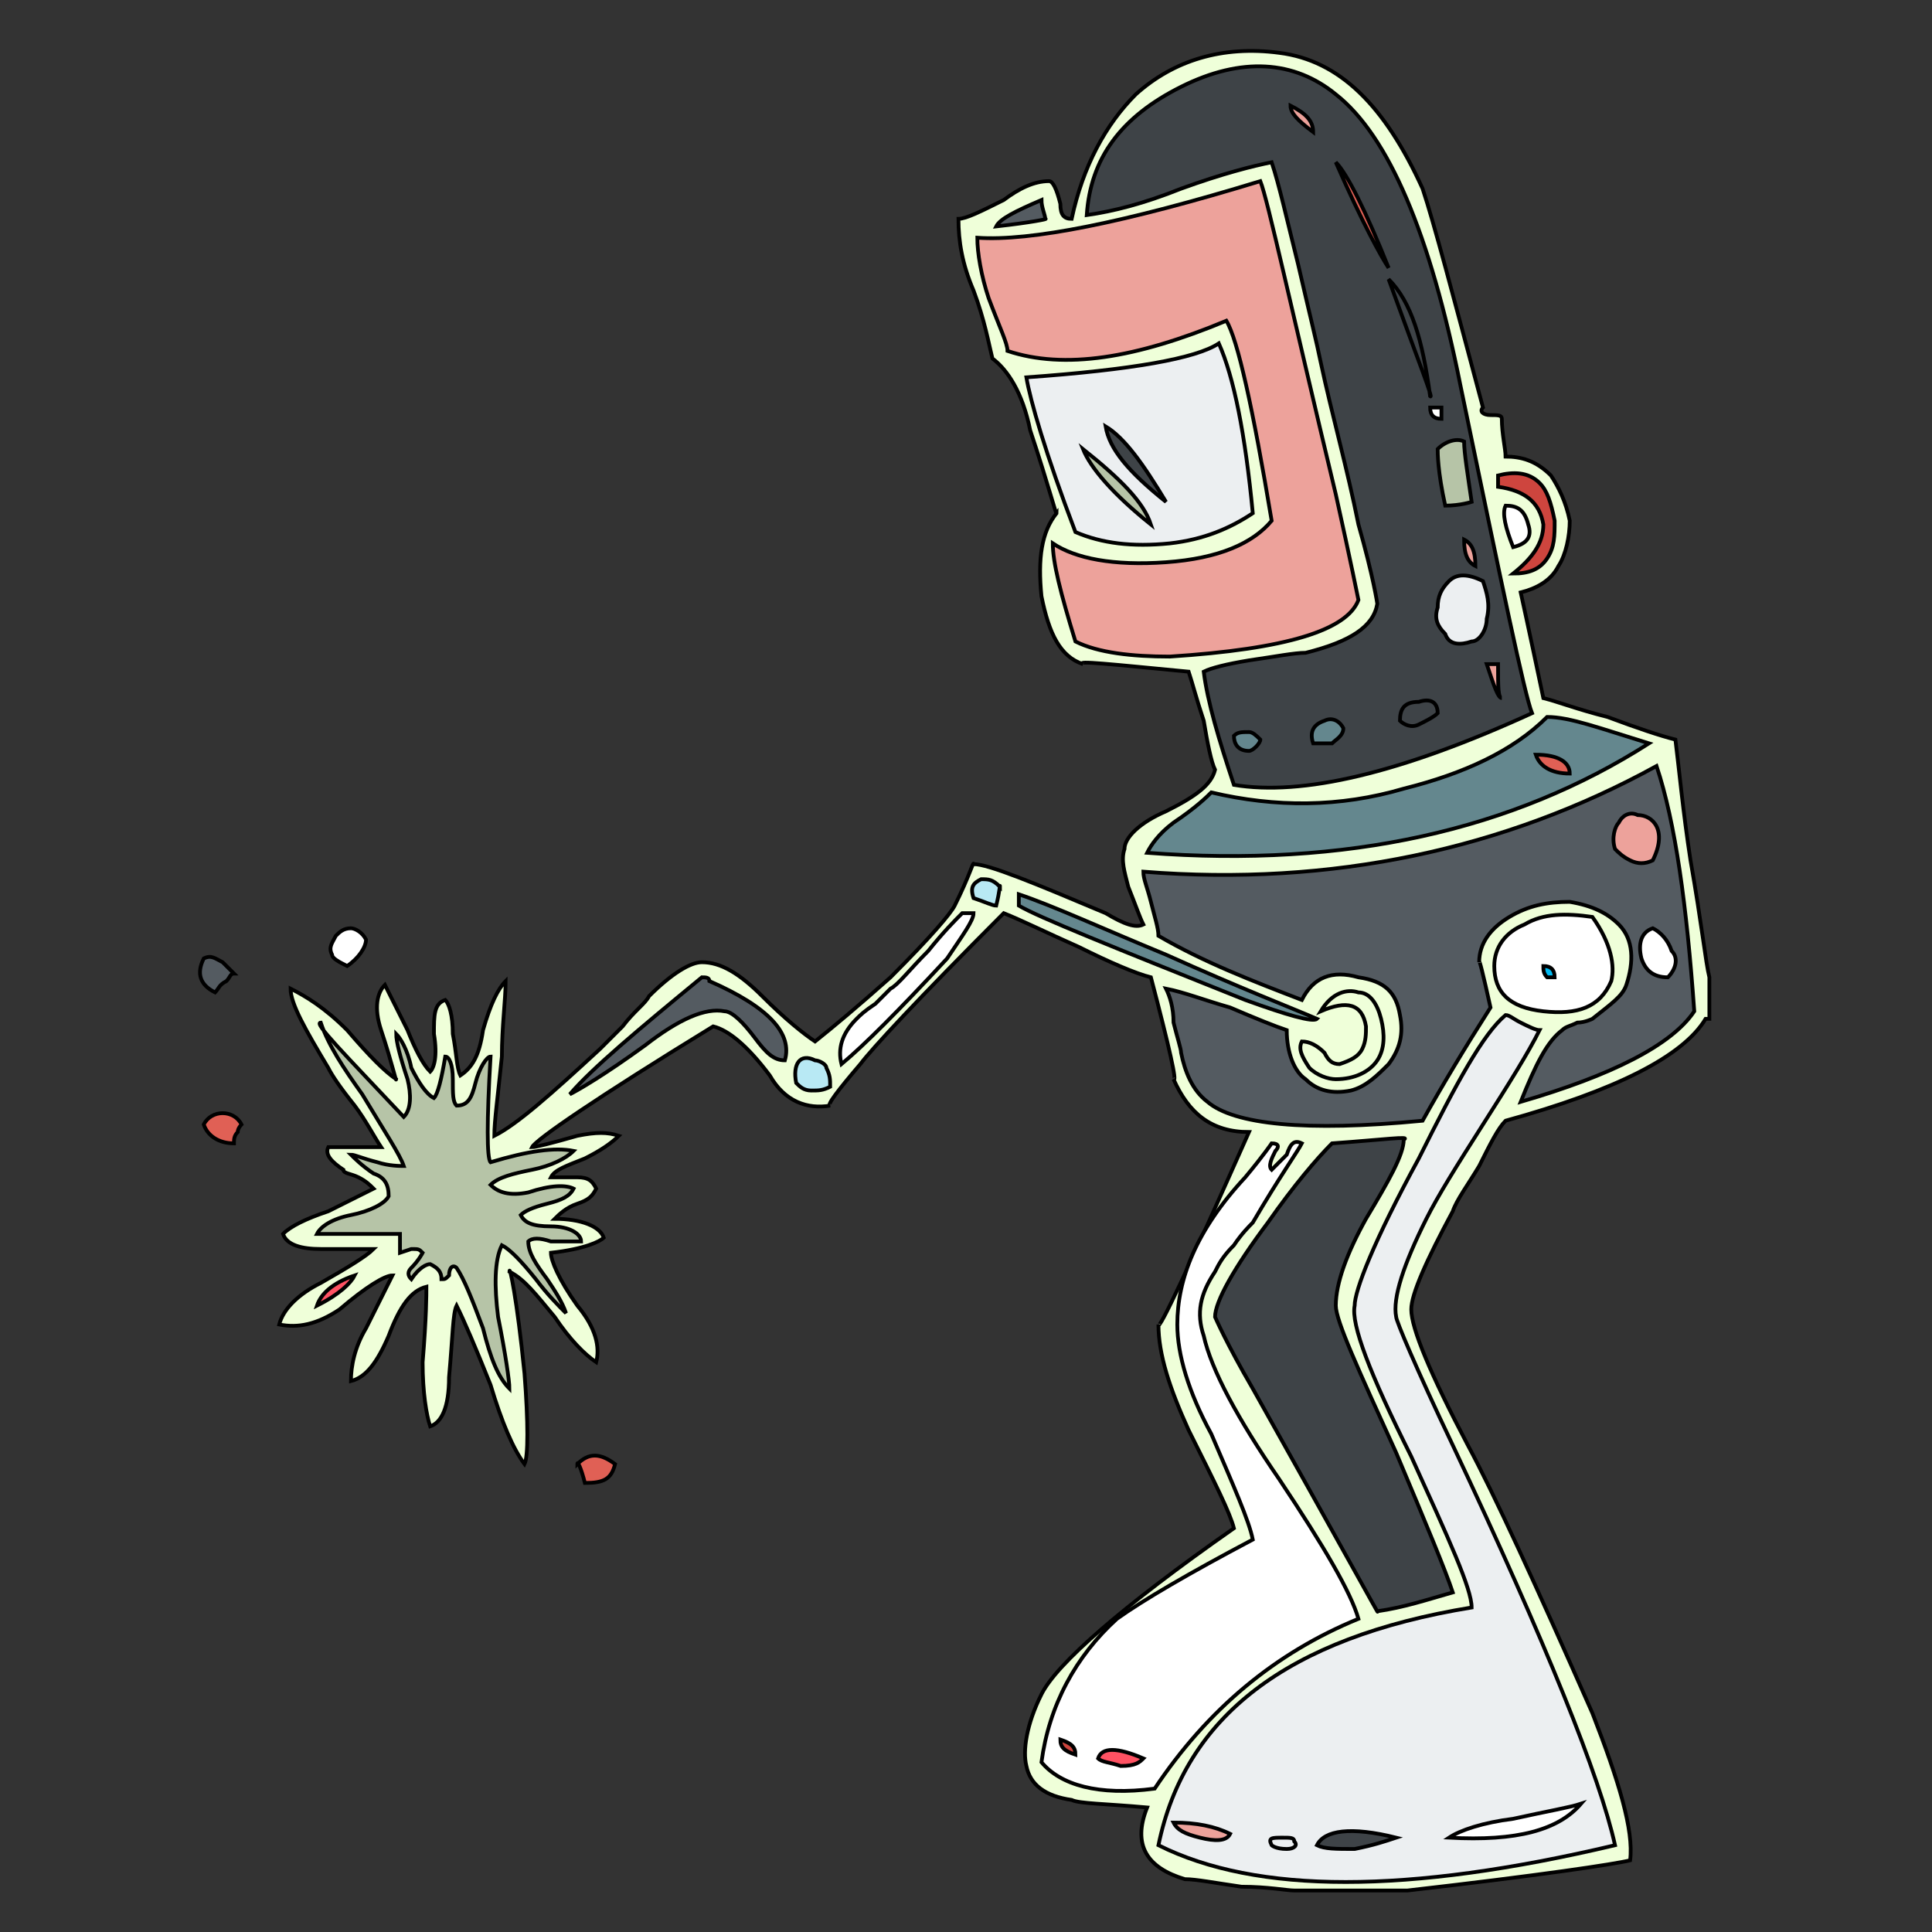 <svg id="th_rob_robot-51" width="100%" height="100%" xmlns="http://www.w3.org/2000/svg" version="1.1" xmlns:xlink="http://www.w3.org/1999/xlink" xmlns:svgjs="http://svgjs.com/svgjs" preserveAspectRatio="xMidYMin slice" data-uid="rob_robot-51" data-keyword="rob_robot-51" viewBox="0 0 512 512" data-colors="[&quot;#efffd9&quot;,&quot;#e06055&quot;,&quot;#545b61&quot;,&quot;#b8e9f4&quot;,&quot;#64878e&quot;,&quot;#545b61&quot;,&quot;#3e4347&quot;,&quot;#eceff1&quot;,&quot;#3e4347&quot;,&quot;#ffffff&quot;,&quot;#efffd9&quot;,&quot;#64878e&quot;,&quot;#ffffff&quot;,&quot;#3e4347&quot;,&quot;#eda29b&quot;,&quot;#eceff1&quot;,&quot;#545b61&quot;,&quot;#ffffff&quot;,&quot;#ce453e&quot;,&quot;#b8e9f4&quot;,&quot;#e06055&quot;,&quot;#b8e9f4&quot;,&quot;#545b61&quot;,&quot;#b6c4a7&quot;,&quot;#ff5263&quot;,&quot;#eceff1&quot;,&quot;#3e4347&quot;,&quot;#eda29b&quot;,&quot;#ffffff&quot;,&quot;#ff5263&quot;,&quot;#ce453e&quot;,&quot;#e06055&quot;,&quot;#00b9f1&quot;,&quot;#e06055&quot;,&quot;#e06055&quot;,&quot;#efffd9&quot;,&quot;#eda29b&quot;,&quot;#e06055&quot;,&quot;#64878e&quot;,&quot;#eceff1&quot;,&quot;#3e4347&quot;,&quot;#eda29b&quot;,&quot;#eceff1&quot;,&quot;#eceff1&quot;,&quot;#eda29b&quot;,&quot;#b6c4a7&quot;,&quot;#b8e9f4&quot;,&quot;#b6c4a7&quot;,&quot;#3e4347&quot;,&quot;#ffffff&quot;,&quot;#3e4347&quot;,&quot;#e06055&quot;,&quot;#eda29b&quot;]"><rect x="0" y="0" width="512" height="512" fill="#333333" stroke="none"/><path id="th_rob_robot-51_22" d="M426 190C418 188 413 186 409 185C405 166 403 157 403 157C407 156 411 154 413 150C415 147 416 142 416 138C415 133 413 129 411 126C407 122 403 121 399 121C399 119 398 115 398 111C398 110 397 110 395 110C393 110 392 109 393 108C385 78 380 59 377 50C367 28 355 16 339 14C324 12 311 16 301 25C293 33 287 44 284 58C282 58 281 57 281 54C280 50 279 48 278 48C274 48 270 50 266 53C260 56 256 58 254 58C254 64 255 70 258 77C261 85 262 91 263 95C267 98 271 104 273 114C278 129 280 137 280 136C276 141 275 148 276 158C278 168 281 174 287 176C285 175 294 176 315 178C316 181 317 185 319 191C320 197 321 202 322 204C321 208 317 211 309 215C302 218 298 222 298 225C297 228 298 231 299 235C301 240 302 243 303 245C301 246 298 245 293 242C274 234 262 229 258 229C258 228 257 232 253 240C252 242 247 248 236 259C227 267 221 272 216 276C213 274 208 270 202 264C196 258 191 255 186 255C183 255 178 258 172 264C171 266 168 268 165 272C162 275 160 277 159 278C146 290 137 298 131 301C131 297 132 290 133 280C133 272 134 265 134 260C132 262 130 266 128 273C127 280 125 283 122 285C121 283 121 279 120 274C120 269 119 266 118 265C115 266 115 269 115 274C116 280 115 283 114 284C112 282 110 278 108 273C105 267 103 263 102 261C100 263 99 267 101 273C104 282 105 287 105 286C102 284 98 280 92 273C86 267 81 264 77 262C77 266 81 273 87 283C88 285 90 288 94 293C97 297 99 301 101 304L87 304C86 306 88 308 91 310C91 311 93 311 95 312C97 313 98 314 99 315C97 316 93 318 87 321C81 323 77 325 75 327C76 330 80 331 85 331C94 331 99 331 99 331C97 333 92 336 85 340C79 343 75 347 74 351C79 352 84 351 90 347C97 341 102 338 104 338C103 340 101 344 97 352C94 357 93 362 93 366C97 365 100 361 103 354C106 346 109 342 113 341C113 343 113 349 112 361C112 369 113 375 114 378C117 377 119 373 119 365C120 354 120 348 121 346C123 350 126 357 130 367C133 377 136 384 139 388C140 386 140 377 139 364C137 344 135 335 135 337C139 339 142 343 147 349C151 355 155 359 158 361C159 357 158 352 153 346C148 339 146 334 146 332C155 331 159 329 160 328C159 325 154 323 147 323C148 322 150 320 153 319C156 318 157 317 158 315C157 313 156 312 153 312C152 312 151 312 149 312L146 312C147 310 150 309 155 307C159 305 162 303 164 301C161 300 158 300 153 301C146 303 142 304 141 304C142 302 158 291 189 272C193 273 198 277 204 285C208 292 214 294 220 293C219 293 222 289 228 282C231 278 243 265 266 242C271 244 277 247 286 251C294 255 301 258 305 259C310 278 312 287 311 286C315 295 321 300 331 300C315 336 307 353 307 351C307 359 310 368 315 379C322 393 326 401 327 405C297 426 280 441 276 449C272 457 271 464 272 468C273 473 277 476 284 477C286 478 293 478 304 479C300 489 304 495 314 498C317 498 322 499 329 500C336 500 341 501 343 501L373 501C408 497 428 494 432 493C433 485 429 472 422 454C407 420 396 396 389 383C379 364 374 352 374 347C374 343 378 334 385 321C386 318 389 314 392 309C395 303 397 299 399 297C428 289 446 280 452 270L453 270L453 259C452 255 451 245 448 228C446 215 445 204 444 196C440 195 434 193 426 190Z " fill-rule="evenodd" fill="#efffd9" stroke-width="1" stroke="#000000"></path><path id="th_rob_robot-51_30" d="M62 303C62 302 62 301 63 300C63 299 64 298 64 298C63 296 61 295 59 295C57 295 55 296 54 298C55 301 58 303 62 303Z " fill-rule="evenodd" fill="#e06055" stroke-width="1" stroke="#000000"></path><path id="th_rob_robot-51_31" d="M60 260C61 259 61 258 62 258C61 257 60 256 59 255C57 254 56 253 54 254C52 258 53 261 57 263C58 262 58 261 60 260Z " fill-rule="evenodd" fill="#545b61" stroke-width="1" stroke="#000000"></path><path id="th_rob_robot-51_0" d="M97 249C96 247 94 246 93 246C91 246 90 247 89 248C88 250 87 251 88 253C88 254 90 255 92 256C95 254 97 251 97 249Z " fill-rule="evenodd" fill="#ffffff" stroke-width="1" stroke="#000000"></path><path id="th_rob_robot-51_1" d="M421 196C417 195 414 194 414 193C414 194 413 195 412 196C411 197 410 197 410 198C411 199 413 200 416 201C418 202 419 203 421 203C420 202 421 201 422 201C424 200 426 200 426 200C425 198 423 197 421 196Z " fill-rule="evenodd" fill="#64878e" stroke-width="1" stroke="#000000"></path><path id="th_rob_robot-51_2" d="M414 273C415 272 416 272 418 271C420 271 422 270 422 270C427 266 430 264 431 261C433 255 433 249 429 245C426 242 422 240 416 239C410 239 405 240 400 243C395 246 392 250 392 255C392 254 393 258 395 267C388 278 382 288 377 297C346 300 327 298 320 292C316 289 314 284 313 279C313 278 312 275 311 271C311 267 310 264 309 262C314 263 319 265 326 267C333 270 338 272 341 273C341 279 343 284 346 286C349 289 353 290 358 289C362 288 365 285 368 282C371 278 372 274 371 269C370 263 367 260 360 259C353 257 348 259 345 265C332 260 319 255 307 248C307 246 306 243 305 239C304 235 303 233 303 231C353 235 399 225 439 203C444 218 447 240 449 268C443 277 427 285 403 292C407 282 410 276 414 273Z " fill-rule="evenodd" fill="#545b61" stroke-width="1" stroke="#000000"></path><path id="th_rob_robot-51_3" d="M404 245C409 242 415 242 422 243C427 250 428 256 427 260C424 267 418 269 409 268C400 267 396 263 396 256C396 251 399 247 404 245Z " fill-rule="evenodd" fill="#ffffff" stroke-width="1" stroke="#000000"></path><path id="th_rob_robot-51_4" d="M370 349C370 350 375 362 385 383C410 436 424 471 428 489C373 502 333 502 307 489C314 455 341 434 390 426C390 421 384 408 374 386C363 364 358 351 359 346C359 342 364 329 376 307C386 287 393 274 399 269C400 269 401 270 403 271C405 272 407 273 408 273C405 279 400 287 393 298C386 309 381 317 378 323C372 335 369 344 370 349Z " fill-rule="evenodd" fill="#eceff1" stroke-width="1" stroke="#000000"></path><path id="th_rob_robot-51_5" d="M370 385C378 404 383 416 385 422C378 424 372 426 365 427C366 429 355 409 332 368C325 356 322 349 322 349C322 345 327 336 336 324C343 314 349 307 353 303C367 302 374 301 372 302C372 306 368 313 362 323C357 332 354 340 354 346C354 350 360 363 370 385Z " fill-rule="evenodd" fill="#3e4347" stroke-width="1" stroke="#000000"></path><path id="th_rob_robot-51_6" d="M296 429C303 424 315 417 332 408C331 403 327 394 321 380C315 369 312 359 312 351C312 339 317 326 330 312C335 306 337 303 337 303C339 303 339 304 338 305C337 307 336 309 337 310C338 309 339 308 341 306C342 303 343 302 345 303C344 305 339 312 332 324C331 325 329 327 327 330C324 333 323 335 322 337C318 343 317 348 319 354C321 363 328 376 339 392C351 410 358 422 360 429C338 438 320 453 306 474C291 476 281 473 276 467C278 452 285 439 296 429Z " fill-rule="evenodd" fill="#ffffff" stroke-width="1" stroke="#000000"></path><path id="th_rob_robot-51_7" d="M361 278C362 276 362 274 362 272C361 266 357 265 350 268C353 263 357 262 360 263C363 263 365 266 366 270C367 274 367 278 365 281C363 284 359 286 354 286C352 286 349 285 347 283C345 280 344 278 345 276C347 276 349 277 351 279C352 281 353 282 355 282C358 281 360 280 361 278Z " fill-rule="evenodd" fill="#efffd9" stroke-width="1" stroke="#000000"></path><path id="th_rob_robot-51_8" d="M270 237C279 240 292 246 309 253C329 262 342 267 349 270C348 271 341 269 330 265C295 251 275 243 270 240Z " fill-rule="evenodd" fill="#64878e" stroke-width="1" stroke="#000000"></path><path id="th_rob_robot-51_9" d="M372 209C388 205 401 199 410 190C416 190 424 193 437 197C401 220 357 230 304 226C305 224 307 221 311 218C317 214 320 211 321 210C338 214 355 214 372 209Z " fill-rule="evenodd" fill="#64878e" stroke-width="1" stroke="#000000"></path><path id="th_rob_robot-51_10" d="M331 175C338 174 343 173 346 173C358 170 364 166 365 160C365 160 364 153 360 139C357 124 353 110 350 96C349 91 347 83 344 70C341 58 339 49 337 43C332 44 324 46 313 50C303 54 295 56 288 57C289 42 297 31 313 23C329 15 343 16 354 25C368 36 379 62 387 102C398 155 404 184 406 189C371 205 345 211 327 208C323 196 320 186 319 178C321 177 325 176 331 175Z " fill-rule="evenodd" fill="#3e4347" stroke-width="1" stroke="#000000"></path><path id="th_rob_robot-51_11" d="M285 170C281 157 279 149 279 144C285 148 295 150 309 149C323 148 332 144 337 138C332 108 328 90 325 85C301 95 282 98 267 93C267 91 265 87 262 79C260 73 259 67 259 63C273 64 298 59 334 48C336 53 342 81 354 131C358 149 360 159 360 159C357 167 341 172 310 174C300 174 291 173 285 170Z " fill-rule="evenodd" fill="#eda29b" stroke-width="1" stroke="#000000"></path><path id="th_rob_robot-51_12" d="M323 91C327 100 330 115 332 136C326 140 319 143 310 144C300 145 292 144 285 141C277 120 273 106 272 100C300 98 317 95 323 91Z " fill-rule="evenodd" fill="#eceff1" stroke-width="1" stroke="#000000"></path><path id="th_rob_robot-51_13" d="M277 58C278 58 273 59 264 60C265 58 269 56 276 53C276 55 277 57 277 58Z " fill-rule="evenodd" fill="#545b61" stroke-width="1" stroke="#000000"></path><path id="th_rob_robot-51_14" d="M405 139C406 142 405 144 401 145C399 140 398 136 399 134C402 134 404 135 405 139Z " fill-rule="evenodd" fill="#ffffff" stroke-width="1" stroke="#000000"></path><path id="th_rob_robot-51_15" d="M397 126C401 125 405 125 408 128C410 130 411 133 412 138C412 142 412 145 410 148C408 151 405 152 401 152C406 148 409 144 409 139C408 133 404 130 397 129Z " fill-rule="evenodd" fill="#ce453e" stroke-width="1" stroke="#000000"></path><path id="th_rob_robot-51_16" d="M258 238C257 235 258 234 260 233C262 233 263 233 265 235C265 234 265 236 264 240C263 240 261 239 258 238Z " fill-rule="evenodd" fill="#b8e9f4" stroke-width="1" stroke="#000000"></path><path id="th_rob_robot-51_17" d="M223 282C222 278 223 274 227 270C228 269 229 268 232 266C234 264 235 263 236 262C238 261 241 257 246 252C250 247 253 244 255 242L258 242C258 244 255 248 251 254C238 268 229 277 223 282Z " fill-rule="evenodd" fill="#ffffff" stroke-width="1" stroke="#000000"></path><path id="th_rob_robot-51_18" d="M215 289C213 289 212 288 211 287C210 282 212 279 216 281C217 281 219 282 219 283C220 285 220 286 220 288C218 289 217 289 215 289Z " fill-rule="evenodd" fill="#b8e9f4" stroke-width="1" stroke="#000000"></path><path id="th_rob_robot-51_19" d="M200 275C197 271 194 268 192 268C187 267 180 270 171 277C160 285 153 289 151 290C157 283 169 273 186 259C187 259 188 259 188 260C204 267 210 274 208 281C205 281 203 279 200 275Z " fill-rule="evenodd" fill="#545b61" stroke-width="1" stroke="#000000"></path><path id="th_rob_robot-51_20" d="M141 310C136 311 132 312 130 314C132 316 135 317 140 316C146 314 150 314 152 315C151 317 149 318 145 319C141 320 139 321 138 322C139 324 141 325 146 325C151 325 154 327 154 329C152 329 150 329 146 329C143 328 141 328 140 329C140 332 142 335 145 339C147 342 149 345 150 348C148 346 145 343 142 339C138 334 135 331 133 330C131 334 131 341 132 349C134 359 135 366 135 368C132 365 130 360 128 352C125 344 123 339 121 336C120 335 119 336 119 338C118 339 118 339 117 339C117 337 116 336 114 335C113 335 111 336 109 339C108 338 108 337 109 336C111 334 112 332 112 332C111 331 111 331 109 331L106 332L106 327L84 327C85 325 88 323 93 322C98 321 102 319 103 317C103 314 102 312 99 311C96 309 94 307 93 306C94 306 96 307 100 308C103 309 106 309 107 309C106 306 102 300 96 290C91 283 87 277 85 271C83 271 91 279 107 296C109 294 109 290 108 286C106 280 105 276 105 274C106 275 108 278 109 283C111 287 113 290 115 291C116 290 117 286 118 280C119 280 120 282 120 286C120 290 120 292 121 293C124 293 125 291 126 287C127 283 129 280 130 280C129 297 129 307 130 308C140 305 147 304 152 305C150 307 146 309 141 310Z " fill-rule="evenodd" fill="#b6c4a7" stroke-width="1" stroke="#000000"></path><path id="th_rob_robot-51_21" d="M94 338C93 340 90 343 84 346C85 343 88 340 94 338Z " fill-rule="evenodd" fill="#ff5263" stroke-width="1" stroke="#000000"></path><path id="th_rob_robot-51_23" d="M341 490C343 490 344 489 343 488C343 487 342 487 340 487C337 487 336 487 337 489C337 489 338 490 341 490Z " fill-rule="evenodd" fill="#eceff1" stroke-width="1" stroke="#000000"></path><path id="th_rob_robot-51_24" d="M359 490C364 489 367 488 370 487C358 484 351 485 349 489C351 490 354 490 359 490Z " fill-rule="evenodd" fill="#3e4347" stroke-width="1" stroke="#000000"></path><path id="th_rob_robot-51_25" d="M311 483C312 485 314 486 318 487C322 488 325 488 326 486C322 484 317 483 311 483Z " fill-rule="evenodd" fill="#eda29b" stroke-width="1" stroke="#000000"></path><path id="th_rob_robot-51_26" d="M401 482C393 483 387 485 384 487C402 488 413 485 419 478C416 479 410 480 401 482Z " fill-rule="evenodd" fill="#ffffff" stroke-width="1" stroke="#000000"></path><path id="th_rob_robot-51_27" d="M297 468C301 468 302 467 303 466C296 463 292 463 291 466C292 467 294 467 297 468Z " fill-rule="evenodd" fill="#ff5263" stroke-width="1" stroke="#000000"></path><path id="th_rob_robot-51_28" d="M285 465C285 463 284 462 281 461C281 463 282 464 285 465Z " fill-rule="evenodd" fill="#ce453e" stroke-width="1" stroke="#000000"></path><path id="th_rob_robot-51_29" d="M155 393C160 393 162 392 163 388C159 385 156 385 153 388C153 387 154 389 155 393Z " fill-rule="evenodd" fill="#e06055" stroke-width="1" stroke="#000000"></path><path id="th_rob_robot-51_32" d="M410 259C409 258 409 257 409 256C411 256 412 257 412 259C411 259 411 259 410 259Z " fill-rule="evenodd" fill="#00b9f1" stroke-width="1" stroke="#000000"></path><path id="th_rob_robot-51_33" d="M441 253C441 255 440 256 438 255L438 251C440 250 441 251 441 253Z " fill-rule="evenodd" fill="#e06055" stroke-width="1" stroke="#000000"></path><path id="th_rob_robot-51_34" d="M443 252C442 249 440 247 438 246C435 247 434 250 435 254C436 257 438 259 442 259C444 257 445 254 443 252Z " fill-rule="evenodd" fill="#ffffff" stroke-width="1" stroke="#000000"></path><path id="th_rob_robot-51_35" d="M432 223C431 222 432 220 433 219C435 218 436 219 436 221C437 223 436 224 435 225C433 225 432 225 432 223Z " fill-rule="evenodd" fill="#efffd9" stroke-width="1" stroke="#000000"></path><path id="th_rob_robot-51_36" d="M432 228C434 229 436 229 438 228C440 224 440 221 439 219C438 217 436 216 434 216C432 215 430 216 429 218C428 219 427 222 428 225C429 226 430 227 432 228Z " fill-rule="evenodd" fill="#eda29b" stroke-width="1" stroke="#000000"></path><path id="th_rob_robot-51_37" d="M407 200C408 203 411 205 416 205C416 202 413 200 407 200Z " fill-rule="evenodd" fill="#e06055" stroke-width="1" stroke="#000000"></path><path id="th_rob_robot-51_38" d="M334 196C333 195 332 194 331 194C329 194 328 194 327 195C327 197 328 199 331 199C332 199 334 197 334 196Z " fill-rule="evenodd" fill="#64878e" stroke-width="1" stroke="#000000"></path><path id="th_rob_robot-51_39" d="M351 191C348 192 347 194 348 197C349 197 351 197 353 197C354 196 356 195 356 193C355 191 353 190 351 191Z " fill-rule="evenodd" fill="#64878e" stroke-width="1" stroke="#000000"></path><path id="th_rob_robot-51_40" d="M376 192C378 191 380 190 381 189C381 186 379 185 376 186C372 186 371 188 371 191C372 192 374 193 376 192Z " fill-rule="evenodd" fill="#3e4347" stroke-width="1" stroke="#000000"></path><path id="th_rob_robot-51_41" d="M397 176L394 176C396 182 397 185 398 185C397 185 397 182 397 176Z " fill-rule="evenodd" fill="#eda29b" stroke-width="1" stroke="#000000"></path><path id="th_rob_robot-51_42" d="M388 167C386 167 385 165 384 163C384 161 384 159 385 157L387 157C388 157 390 158 390 160C391 162 391 164 390 166C389 166 388 166 388 167Z " fill-rule="evenodd" fill="#eceff1" stroke-width="1" stroke="#000000"></path><path id="th_rob_robot-51_43" d="M394 164C395 160 394 157 393 154C389 152 386 152 384 154C382 156 381 158 381 161C380 164 381 166 383 168C384 171 387 171 390 170C392 170 394 167 394 164Z " fill-rule="evenodd" fill="#eceff1" stroke-width="1" stroke="#000000"></path><path id="th_rob_robot-51_44" d="M391 150C391 146 390 144 388 143C388 147 389 149 391 150Z " fill-rule="evenodd" fill="#eda29b" stroke-width="1" stroke="#000000"></path><path id="th_rob_robot-51_45" d="M287 119C289 124 295 131 305 139C303 133 297 127 287 119Z " fill-rule="evenodd" fill="#b6c4a7" stroke-width="1" stroke="#000000"></path><path id="th_rob_robot-51_46" d="M387 130C385 129 384 126 384 121C385 121 386 124 387 130Z " fill-rule="evenodd" fill="#b8e9f4" stroke-width="1" stroke="#000000"></path><path id="th_rob_robot-51_47" d="M390 133C389 126 388 120 388 117C386 116 383 117 381 119C381 120 381 125 383 134C387 134 390 133 390 133Z " fill-rule="evenodd" fill="#b6c4a7" stroke-width="1" stroke="#000000"></path><path id="th_rob_robot-51_48" d="M293 113C294 119 299 125 309 133C303 123 298 116 293 113Z " fill-rule="evenodd" fill="#3e4347" stroke-width="1" stroke="#000000"></path><path id="th_rob_robot-51_49" d="M382 108L379 108C379 110 380 111 382 111Z " fill-rule="evenodd" fill="#ffffff" stroke-width="1" stroke="#000000"></path><path id="th_rob_robot-51_50" d="M368 74C376 96 380 106 379 105C377 90 374 80 368 74Z " fill-rule="evenodd" fill="#3e4347" stroke-width="1" stroke="#000000"></path><path id="th_rob_robot-51_51" d="M368 71C362 56 357 46 354 43C361 59 366 68 368 71Z " fill-rule="evenodd" fill="#e06055" stroke-width="1" stroke="#000000"></path><path id="th_rob_robot-51_52" d="M348 35C348 32 346 30 342 28C342 30 344 32 348 35Z " fill-rule="evenodd" fill="#eda29b" stroke-width="1" stroke="#000000"></path><defs id="SvgjsDefs2399"></defs></svg>
